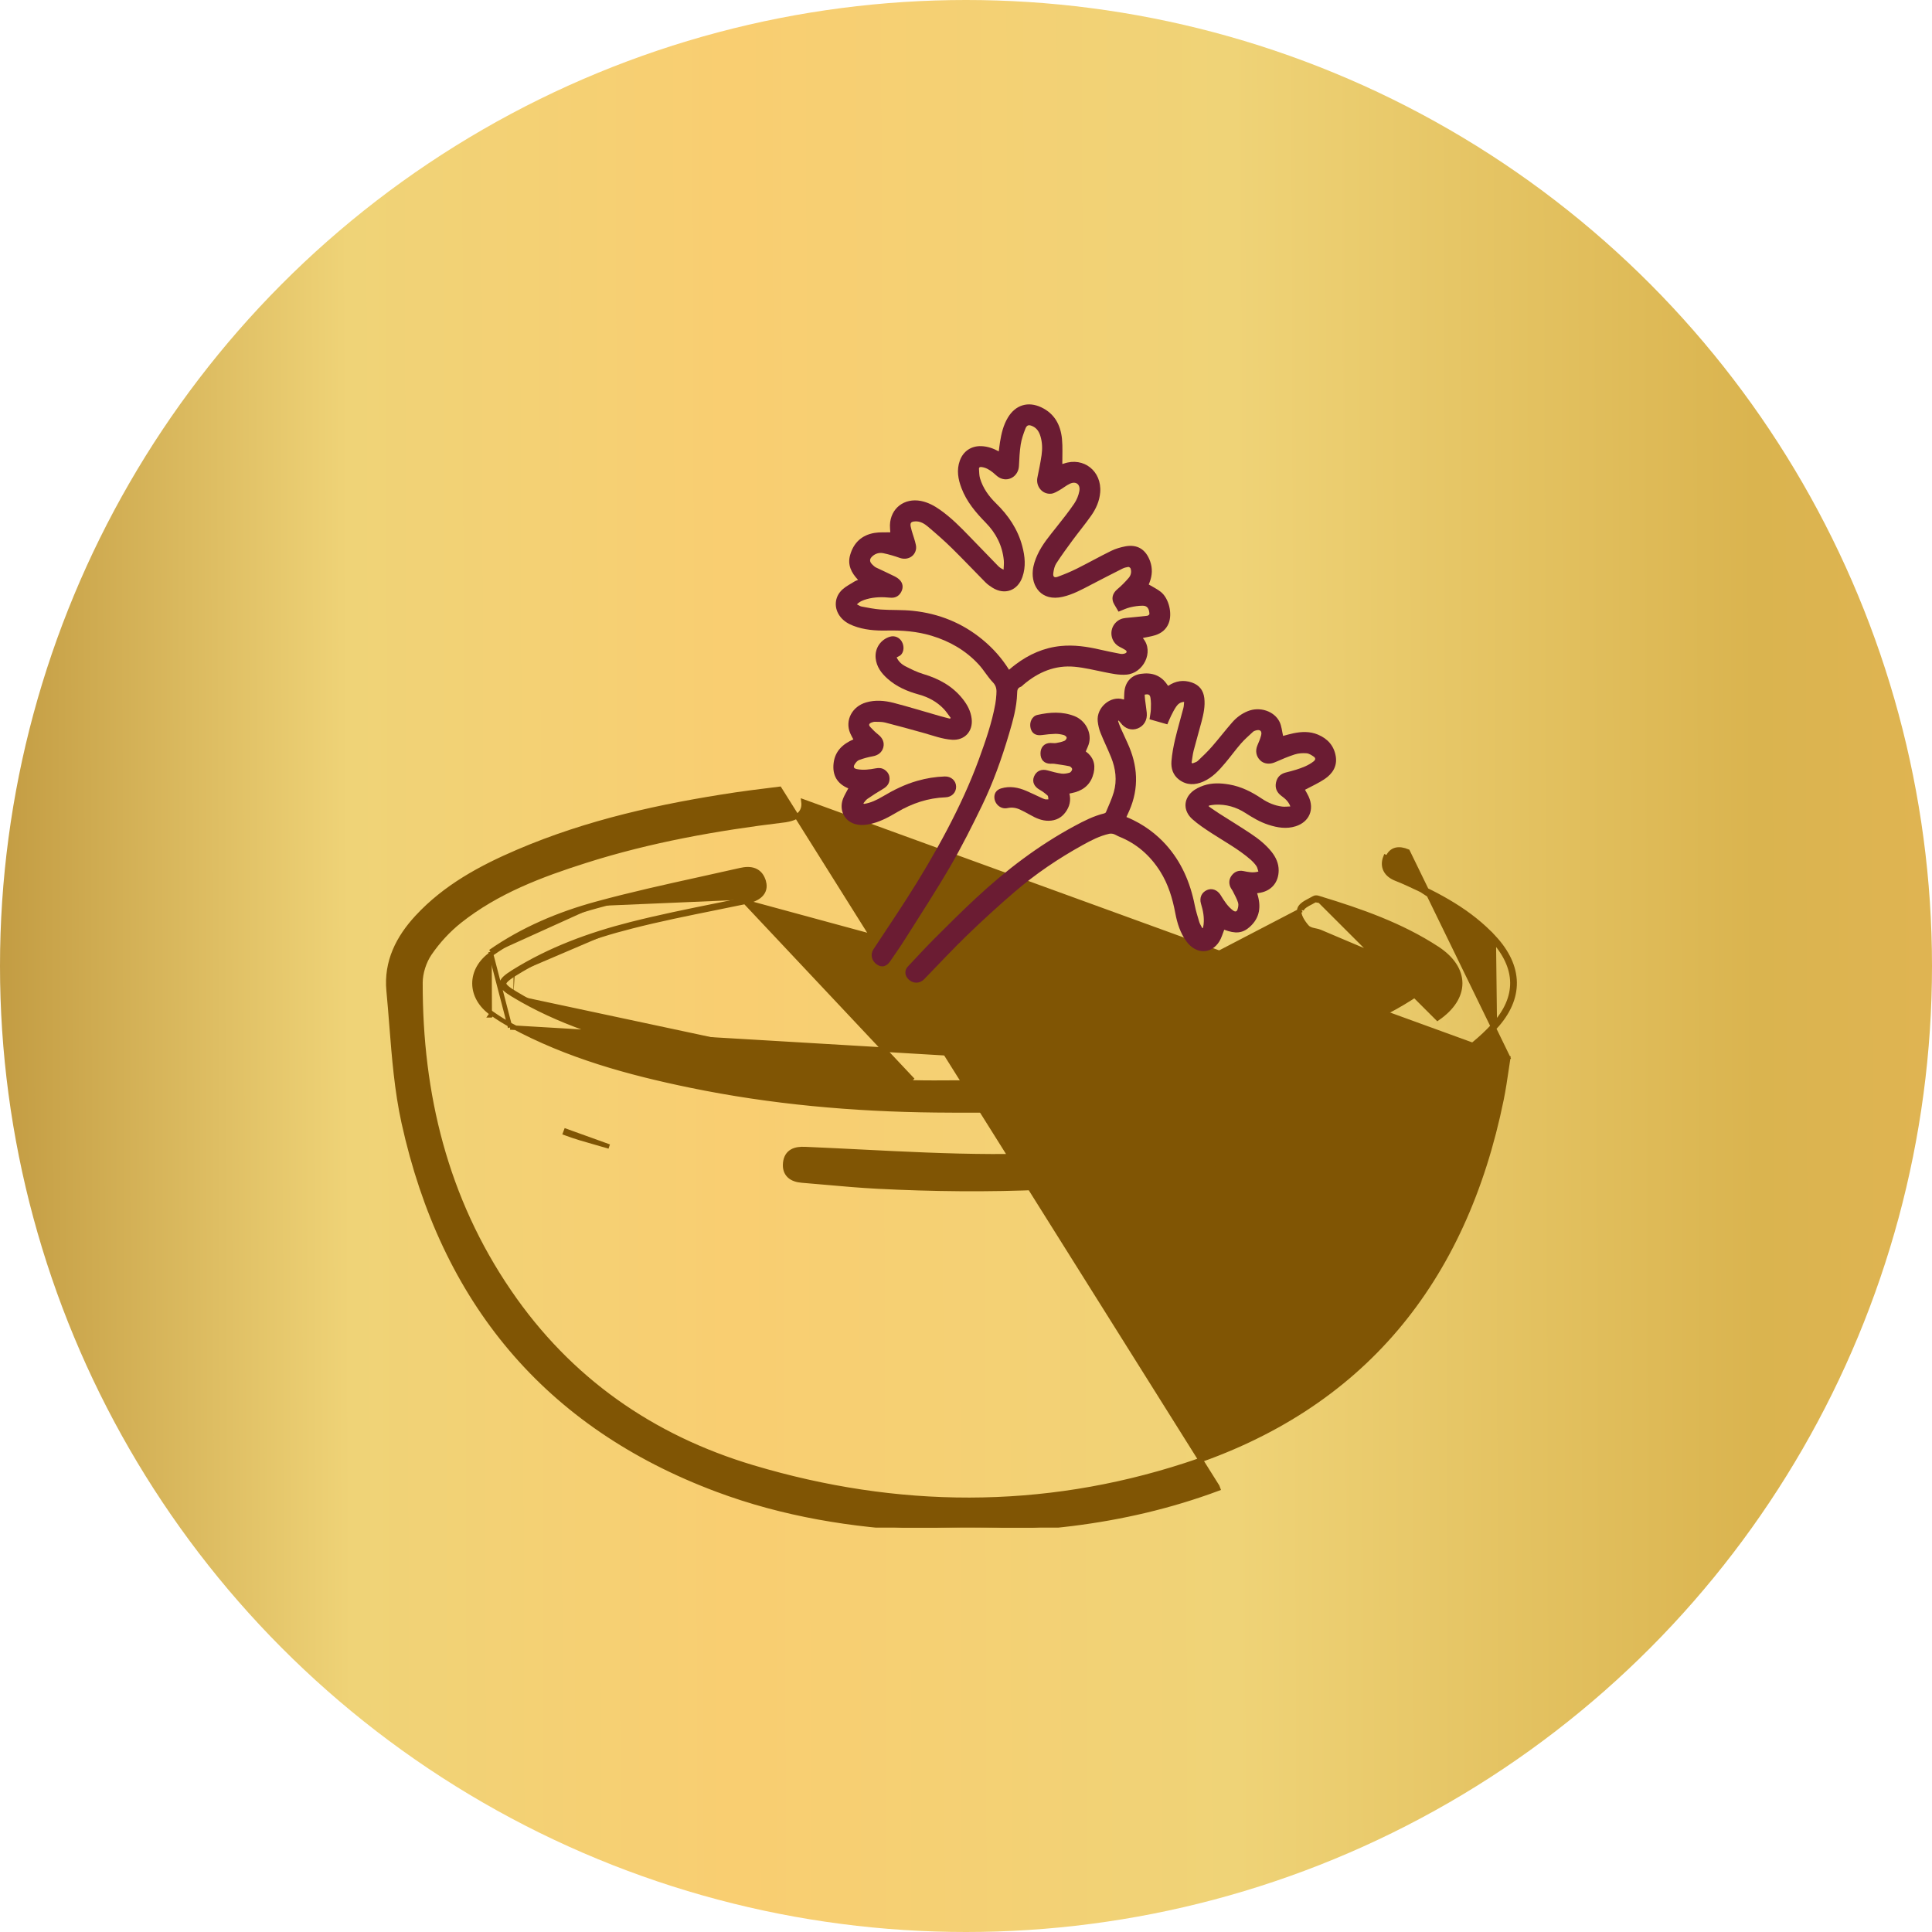 <svg width="86" height="86" viewBox="0 0 86 86" fill="none" xmlns="http://www.w3.org/2000/svg">
<circle cx="43" cy="43" r="43" fill="url(#paint0_linear_717_1157)"/>
<g clip-path="url(#clip0_717_1157)">
<path d="M67.136 47.09C63.182 50.253 58.561 51.291 53.888 52.083C48.968 52.916 44.005 53.072 39.032 52.815L39.032 52.815C38.279 52.776 37.526 52.709 36.775 52.642C36.414 52.61 36.053 52.578 35.693 52.549L35.693 52.549C35.476 52.532 35.276 52.471 35.137 52.342C34.993 52.208 34.927 52.014 34.953 51.767L34.953 51.767C34.979 51.516 35.087 51.348 35.257 51.251C35.419 51.159 35.625 51.14 35.833 51.149C36.641 51.183 37.448 51.224 38.255 51.264C40.226 51.364 42.193 51.463 44.162 51.47C48.81 51.486 53.414 50.967 57.929 49.839L57.953 49.936L57.929 49.839C60.315 49.243 62.65 48.466 64.731 47.111C65.359 46.702 65.959 46.213 66.466 45.665C67.055 45.028 67.332 44.374 67.322 43.73C67.311 43.084 67.013 42.43 66.419 41.792L66.419 41.792C65.367 40.661 64.034 39.958 62.64 39.325C62.479 39.252 62.319 39.182 62.157 39.12C61.944 39.038 61.774 38.913 61.683 38.742C61.59 38.569 61.586 38.364 61.674 38.145C61.674 38.145 61.674 38.145 61.674 38.145L61.767 38.183C61.93 37.777 62.281 37.742 62.661 37.9L67.136 47.09ZM67.136 47.09C67.111 47.255 67.087 47.415 67.064 47.572C66.993 48.051 66.927 48.497 66.837 48.94C65.183 57.055 60.626 62.666 52.767 65.219C46.398 67.287 39.922 67.233 33.51 65.318C29.032 63.981 25.342 61.419 22.663 57.492L22.58 57.549L22.663 57.492C19.841 53.359 18.706 48.716 18.716 43.745C18.717 43.308 18.878 42.807 19.122 42.447C19.492 41.904 19.957 41.399 20.47 40.993C22.125 39.681 24.073 38.948 26.07 38.313L26.04 38.218L26.07 38.313C28.944 37.4 31.899 36.875 34.889 36.512L34.877 36.413L34.889 36.512C35.189 36.476 35.424 36.396 35.578 36.256C35.738 36.111 35.795 35.913 35.765 35.681C35.765 35.681 35.765 35.681 35.765 35.681L67.136 47.09ZM66.492 41.724C67.703 43.024 67.744 44.431 66.539 45.733L66.492 41.724ZM66.492 41.724C65.426 40.578 64.078 39.867 62.681 39.234L66.492 41.724ZM34.701 35.116C34.522 35.139 34.342 35.161 34.162 35.184C33.692 35.242 33.22 35.3 32.75 35.37L32.75 35.37C29.428 35.869 26.153 36.584 23.038 37.921C21.394 38.626 19.819 39.477 18.568 40.828C17.726 41.738 17.176 42.808 17.3 44.106L17.3 44.106C17.348 44.609 17.388 45.116 17.428 45.624C17.543 47.083 17.659 48.553 17.972 49.974L17.972 49.974C19.721 57.914 24.305 63.461 31.924 66.311L31.924 66.311C34.87 67.412 37.934 67.908 41.054 68.051C45.544 68.258 49.964 67.848 54.222 66.264L54.187 66.17L34.701 35.116Z" fill="#805504" stroke="#805504" stroke-width="0.2"/>
<path d="M26.573 40.329C28.103 39.91 29.654 39.568 31.205 39.226C31.797 39.096 32.39 38.965 32.981 38.83C33.401 38.734 33.778 38.794 33.907 39.292C34.007 39.683 33.725 39.929 33.15 40.048M26.573 40.329L26.547 40.232C26.547 40.232 26.547 40.232 26.547 40.232M26.573 40.329L26.547 40.232M26.573 40.329C24.916 40.781 23.321 41.452 21.889 42.449M26.547 40.232C28.079 39.813 29.634 39.47 31.186 39.128C31.778 38.998 32.369 38.867 32.959 38.733L32.959 38.733C33.177 38.683 33.4 38.669 33.59 38.745C33.788 38.825 33.933 38.993 34.003 39.267L34.004 39.267C34.062 39.495 34.008 39.692 33.851 39.844C33.701 39.989 33.464 40.085 33.17 40.146L33.15 40.048M26.547 40.232C24.881 40.687 23.275 41.362 21.832 42.367M33.15 40.048L33.17 40.146M33.15 40.048C32.73 40.135 32.309 40.22 31.889 40.305C30.608 40.564 29.328 40.823 28.064 41.145M33.17 40.146L57.442 46.741C52.832 47.952 48.116 48.169 43.386 48.184C43.09 48.184 42.794 48.187 42.498 48.189C41.875 48.193 41.252 48.198 40.631 48.182M33.17 40.146C32.749 40.233 32.328 40.319 31.907 40.404C30.627 40.662 29.35 40.92 28.089 41.242L28.064 41.145M33.17 40.146L40.633 48.082M28.064 41.145C26.241 41.609 24.474 42.255 22.86 43.262M28.064 41.145L28.089 41.242C26.272 41.705 24.516 42.347 22.913 43.346M22.86 43.262C22.169 43.693 22.163 43.872 22.853 44.289M22.86 43.262L22.913 43.346M22.86 43.262L22.913 43.346M22.853 44.289C24.852 45.498 27.052 46.177 29.291 46.735C33.014 47.663 36.804 48.08 40.631 48.182M22.853 44.289L22.904 44.204C24.89 45.404 27.078 46.081 29.315 46.638C33.03 47.564 36.812 47.98 40.633 48.082M22.853 44.289L22.904 44.204C22.733 44.1 22.612 44.016 22.535 43.941C22.457 43.866 22.438 43.816 22.439 43.782C22.439 43.747 22.459 43.695 22.54 43.617C22.619 43.541 22.741 43.454 22.913 43.346M40.631 48.182L40.633 48.082C40.633 48.082 40.633 48.082 40.633 48.082M40.631 48.182L40.633 48.082M57.84 40.484C57.806 40.619 57.859 40.773 57.925 40.901C57.995 41.034 58.091 41.164 58.179 41.262L58.179 41.262C58.259 41.351 58.38 41.385 58.477 41.407C58.506 41.414 58.533 41.42 58.559 41.425C58.633 41.441 58.698 41.455 58.757 41.48C59.143 41.645 59.53 41.809 59.917 41.972C60.997 42.427 62.074 42.882 63.13 43.382C63.3 43.463 63.418 43.533 63.491 43.598C63.564 43.663 63.581 43.711 63.581 43.746C63.58 43.786 63.558 43.843 63.481 43.924C63.406 44.004 63.291 44.096 63.132 44.203C61.385 45.387 59.443 46.111 57.417 46.644C52.819 47.852 48.114 48.069 43.386 48.084L57.937 40.508M57.84 40.484L57.937 40.508M57.84 40.484C57.84 40.484 57.84 40.484 57.84 40.484L57.937 40.508M57.84 40.484C57.858 40.412 57.901 40.353 57.951 40.306C58 40.258 58.061 40.217 58.123 40.179C58.185 40.142 58.252 40.108 58.314 40.075L58.315 40.075C58.379 40.041 58.439 40.01 58.491 39.979M57.937 40.508C57.972 40.366 58.171 40.262 58.362 40.163C58.425 40.13 58.488 40.097 58.543 40.064M58.491 39.979C58.491 39.979 58.491 39.979 58.491 39.979L58.543 40.064M58.491 39.979C58.524 39.959 58.559 39.954 58.585 39.955C58.612 39.955 58.639 39.96 58.661 39.965C58.689 39.972 58.724 39.983 58.75 39.992C58.761 39.996 58.77 39.999 58.777 40.001L58.748 40.096M58.491 39.979L58.543 40.064M58.543 40.064L58.748 40.096M58.748 40.096L58.777 40.001C60.579 40.551 62.364 41.172 63.97 42.22L63.97 42.22C64.64 42.657 64.995 43.199 64.998 43.764C65 44.328 64.65 44.878 63.99 45.332L58.748 40.096ZM21.832 42.367L21.889 42.449M21.832 42.367C21.832 42.367 21.832 42.367 21.832 42.367L21.889 42.449M21.832 42.367L22.709 45.736M21.889 42.449C20.858 43.167 20.866 44.393 21.898 45.114M21.898 45.114L21.84 45.196C21.84 45.196 21.84 45.196 21.841 45.196L21.898 45.114ZM21.898 45.114C22.173 45.308 22.462 45.488 22.757 45.648M22.757 45.648L22.709 45.736M22.757 45.648L22.709 45.736C22.709 45.736 22.709 45.736 22.709 45.736M22.757 45.648C25.263 47.007 27.976 47.752 30.738 48.321C34.336 49.062 37.982 49.385 41.651 49.423C47.163 49.48 52.65 49.27 58.02 47.83L22.709 45.736" fill="#805504" stroke="#805504" stroke-width="0.2"/>
<path d="M27.088 51.027L27.117 51.036L25.194 50.343L25.159 50.437C25.159 50.437 25.159 50.437 25.159 50.437C25.597 50.601 26.052 50.73 26.5 50.857C26.698 50.913 26.895 50.969 27.088 51.027Z" fill="#805504" stroke="#805504" stroke-width="0.2"/>
<path d="M38.196 25.813C37.892 25.493 37.719 25.141 37.841 24.711C37.995 24.159 38.362 23.818 38.922 23.723C39.151 23.684 39.388 23.702 39.63 23.695C39.625 23.602 39.611 23.487 39.614 23.373C39.638 22.628 40.252 22.153 40.998 22.3C41.311 22.363 41.587 22.511 41.846 22.694C42.329 23.035 42.745 23.452 43.153 23.877C43.578 24.319 44.006 24.76 44.435 25.199C44.495 25.26 44.568 25.308 44.673 25.357C44.678 25.219 44.696 25.079 44.683 24.944C44.62 24.286 44.334 23.73 43.879 23.267C43.434 22.813 43.029 22.335 42.799 21.729C42.648 21.331 42.574 20.925 42.724 20.508C42.877 20.079 43.24 19.84 43.692 19.86C43.961 19.872 44.209 19.956 44.459 20.092C44.478 19.948 44.492 19.814 44.513 19.68C44.575 19.295 44.663 18.92 44.868 18.582C45.207 18.023 45.763 17.854 46.352 18.132C46.939 18.41 47.209 18.912 47.272 19.532C47.309 19.902 47.284 20.278 47.287 20.654C47.29 20.653 47.321 20.648 47.351 20.637C48.237 20.325 49.055 20.974 48.973 21.925C48.94 22.311 48.785 22.652 48.567 22.96C48.307 23.33 48.016 23.68 47.748 24.043C47.497 24.384 47.248 24.726 47.018 25.081C46.94 25.201 46.907 25.36 46.887 25.505C46.864 25.674 46.928 25.731 47.086 25.673C47.372 25.567 47.655 25.451 47.928 25.315C48.445 25.057 48.95 24.772 49.469 24.518C49.663 24.424 49.879 24.361 50.092 24.32C50.629 24.219 51.009 24.458 51.197 24.987C51.307 25.3 51.292 25.609 51.175 25.916C51.159 25.958 51.141 26 51.134 26.017C51.32 26.13 51.513 26.219 51.674 26.349C52.038 26.644 52.192 27.321 52.02 27.748C51.906 28.029 51.69 28.192 51.414 28.278C51.242 28.332 51.063 28.357 50.883 28.396C50.884 28.404 50.883 28.419 50.889 28.426C51.375 29.013 50.895 29.972 50.142 30.03C49.803 30.057 49.478 29.983 49.15 29.917C48.714 29.83 48.278 29.721 47.837 29.68C46.968 29.598 46.219 29.915 45.561 30.474C45.52 30.509 45.483 30.556 45.435 30.573C45.291 30.624 45.279 30.728 45.276 30.863C45.258 31.486 45.089 32.081 44.914 32.672C44.59 33.767 44.207 34.842 43.708 35.869C43.268 36.774 42.817 37.676 42.312 38.545C41.671 39.648 40.972 40.717 40.292 41.797C40.079 42.135 39.849 42.462 39.624 42.791C39.458 43.033 39.248 43.08 39.032 42.933C38.797 42.772 38.731 42.482 38.881 42.254C39.372 41.508 39.872 40.766 40.354 40.015C40.998 39.015 41.603 37.991 42.158 36.938C42.693 35.921 43.178 34.881 43.573 33.801C43.866 32.995 44.151 32.186 44.304 31.337C44.33 31.198 44.342 31.056 44.352 30.914C44.368 30.715 44.36 30.541 44.196 30.372C43.962 30.129 43.793 29.824 43.563 29.576C42.988 28.952 42.276 28.544 41.47 28.3C40.822 28.105 40.16 28.052 39.488 28.067C38.974 28.079 38.465 28.042 37.978 27.853C37.759 27.768 37.56 27.649 37.412 27.462C37.105 27.076 37.137 26.565 37.505 26.235C37.665 26.091 37.866 25.993 38.05 25.876C38.091 25.851 38.138 25.837 38.196 25.813ZM44.916 29.813C44.971 29.767 45.014 29.729 45.058 29.693C45.106 29.653 45.155 29.614 45.205 29.578C45.806 29.125 46.468 28.831 47.221 28.756C47.816 28.697 48.397 28.784 48.974 28.918C49.271 28.986 49.571 29.047 49.87 29.104C49.935 29.116 50.012 29.109 50.075 29.087C50.17 29.054 50.175 28.983 50.087 28.929C50.007 28.879 49.922 28.836 49.838 28.793C49.428 28.583 49.346 28.027 49.676 27.703C49.797 27.584 49.942 27.524 50.108 27.508C50.428 27.477 50.748 27.447 51.068 27.41C51.104 27.406 51.166 27.358 51.165 27.332C51.154 27.105 51.08 26.963 50.867 26.962C50.677 26.962 50.482 26.992 50.296 27.037C50.126 27.079 49.965 27.16 49.79 27.227C49.724 27.114 49.658 27.005 49.594 26.894C49.455 26.651 49.518 26.413 49.734 26.231C49.917 26.077 50.087 25.905 50.242 25.724C50.341 25.609 50.379 25.456 50.325 25.302C50.313 25.271 50.253 25.232 50.223 25.236C50.134 25.249 50.043 25.272 49.963 25.312C49.498 25.546 49.036 25.784 48.575 26.024C48.164 26.239 47.758 26.463 47.302 26.567C46.363 26.782 45.903 26.104 45.974 25.392C45.997 25.154 46.081 24.912 46.182 24.692C46.392 24.234 46.718 23.854 47.027 23.463C47.297 23.122 47.57 22.78 47.815 22.42C47.927 22.256 48.009 22.056 48.045 21.862C48.101 21.561 47.894 21.406 47.625 21.532C47.459 21.609 47.315 21.734 47.153 21.824C47.04 21.887 46.919 21.962 46.796 21.976C46.4 22.018 46.097 21.649 46.179 21.254C46.247 20.924 46.316 20.593 46.364 20.26C46.403 19.982 46.398 19.702 46.317 19.429C46.259 19.231 46.161 19.062 45.963 18.972C45.8 18.898 45.71 18.913 45.644 19.081C45.556 19.308 45.474 19.544 45.436 19.783C45.386 20.099 45.373 20.422 45.357 20.742C45.334 21.205 44.874 21.482 44.479 21.258C44.376 21.2 44.293 21.108 44.199 21.033C44.048 20.912 43.888 20.814 43.692 20.79C43.62 20.781 43.573 20.8 43.578 20.877C43.588 21.017 43.586 21.162 43.625 21.294C43.756 21.732 44.017 22.094 44.337 22.406C44.886 22.941 45.303 23.555 45.503 24.304C45.625 24.762 45.672 25.223 45.511 25.684C45.298 26.294 44.721 26.501 44.177 26.16C44.065 26.09 43.955 26.012 43.862 25.918C43.363 25.415 42.877 24.898 42.371 24.401C42.032 24.068 41.673 23.754 41.309 23.446C41.15 23.311 40.964 23.196 40.738 23.209C40.561 23.218 40.504 23.27 40.539 23.443C40.584 23.666 40.67 23.88 40.73 24.099C40.757 24.201 40.79 24.312 40.779 24.414C40.738 24.771 40.391 24.956 40.045 24.832C39.809 24.748 39.568 24.677 39.323 24.626C39.159 24.591 38.993 24.628 38.856 24.741C38.696 24.872 38.688 24.995 38.836 25.136C38.884 25.181 38.933 25.231 38.991 25.26C39.269 25.395 39.553 25.518 39.828 25.658C39.927 25.708 40.029 25.779 40.094 25.867C40.21 26.026 40.2 26.208 40.101 26.375C39.996 26.551 39.83 26.625 39.627 26.605C39.275 26.57 38.926 26.573 38.583 26.669C38.429 26.712 38.279 26.767 38.144 26.902C38.224 26.94 38.286 26.988 38.354 27C38.637 27.051 38.921 27.112 39.206 27.132C39.682 27.164 40.164 27.139 40.638 27.19C41.793 27.312 42.835 27.728 43.741 28.477C44.2 28.856 44.594 29.296 44.916 29.813Z" fill="#6B1C33"/>
<path d="M55.959 39.761C56.147 40.34 56.092 40.857 55.617 41.272C55.305 41.545 54.99 41.573 54.495 41.385C54.424 41.558 54.376 41.744 54.281 41.9C53.919 42.485 53.241 42.486 52.817 41.911C52.538 41.534 52.401 41.097 52.316 40.645C52.193 39.988 52.002 39.358 51.644 38.789C51.196 38.08 50.596 37.552 49.817 37.241C49.733 37.208 49.657 37.153 49.572 37.126C49.51 37.107 49.435 37.101 49.373 37.115C48.945 37.211 48.56 37.412 48.181 37.623C47.108 38.217 46.093 38.903 45.161 39.704C44.436 40.327 43.729 40.974 43.041 41.639C42.388 42.27 41.771 42.939 41.136 43.589C40.911 43.82 40.565 43.783 40.377 43.517C40.266 43.358 40.276 43.166 40.419 43.015C40.816 42.593 41.211 42.165 41.621 41.754C42.222 41.153 42.826 40.553 43.448 39.975C44.781 38.734 46.22 37.637 47.824 36.772C48.25 36.542 48.679 36.323 49.154 36.207C49.181 36.2 49.218 36.179 49.228 36.155C49.349 35.859 49.49 35.569 49.578 35.263C49.73 34.735 49.661 34.211 49.458 33.707C49.31 33.34 49.133 32.986 48.987 32.619C48.923 32.459 48.883 32.284 48.864 32.112C48.795 31.502 49.43 30.95 50 31.131C50.011 31.134 50.022 31.133 50.035 31.136C50.042 31 50.04 30.867 50.057 30.737C50.112 30.33 50.38 30.054 50.782 29.995C51.27 29.924 51.68 30.054 51.965 30.488C51.973 30.501 51.985 30.513 52 30.53C52.332 30.305 52.685 30.251 53.062 30.384C53.386 30.499 53.567 30.73 53.608 31.074C53.65 31.434 53.575 31.781 53.485 32.123C53.373 32.555 53.244 32.981 53.133 33.414C53.089 33.589 53.072 33.772 53.042 33.951C53.055 33.961 53.066 33.972 53.079 33.981C53.158 33.947 53.255 33.93 53.314 33.874C53.534 33.667 53.753 33.458 53.951 33.231C54.26 32.878 54.544 32.504 54.854 32.151C55.043 31.935 55.275 31.764 55.544 31.656C56.071 31.442 56.722 31.648 56.959 32.135C57.05 32.322 57.064 32.546 57.115 32.758C57.246 32.724 57.407 32.675 57.571 32.642C57.94 32.565 58.309 32.55 58.666 32.7C59.094 32.879 59.381 33.194 59.459 33.664C59.533 34.112 59.31 34.446 58.961 34.68C58.689 34.863 58.385 34.997 58.09 35.155C58.135 35.238 58.2 35.343 58.251 35.454C58.516 36.035 58.281 36.584 57.679 36.779C57.269 36.911 56.863 36.843 56.464 36.714C56.09 36.594 55.759 36.395 55.43 36.184C55.023 35.923 54.575 35.795 54.09 35.819C53.998 35.823 53.907 35.844 53.815 35.858C53.812 35.871 53.809 35.884 53.806 35.897C53.958 36 54.106 36.108 54.262 36.207C54.736 36.51 55.216 36.801 55.684 37.114C56.021 37.339 56.341 37.592 56.599 37.914C56.792 38.157 56.92 38.427 56.918 38.748C56.914 39.27 56.606 39.644 56.098 39.739C56.054 39.743 56.011 39.751 55.959 39.761ZM53.516 41.312C53.527 41.31 53.536 41.309 53.547 41.307C53.558 41.252 53.572 41.197 53.577 41.143C53.611 40.83 53.552 40.529 53.461 40.231C53.379 39.965 53.487 39.724 53.727 39.619C53.947 39.522 54.189 39.612 54.331 39.839C54.488 40.093 54.644 40.349 54.891 40.531C54.981 40.596 55.052 40.587 55.086 40.483C55.117 40.388 55.14 40.271 55.111 40.181C55.057 40.009 54.965 39.849 54.885 39.686C54.849 39.612 54.791 39.546 54.761 39.47C54.688 39.284 54.718 39.103 54.841 38.952C54.972 38.791 55.147 38.733 55.352 38.774C55.562 38.816 55.772 38.865 56.015 38.796C55.984 38.706 55.971 38.612 55.922 38.544C55.849 38.44 55.759 38.345 55.663 38.261C55.128 37.797 54.507 37.461 53.918 37.078C53.628 36.888 53.334 36.695 53.077 36.465C52.675 36.107 52.669 35.598 53.053 35.253C53.195 35.125 53.384 35.034 53.567 34.97C53.942 34.84 54.331 34.854 54.718 34.921C55.248 35.012 55.717 35.248 56.162 35.547C56.438 35.733 56.743 35.863 57.077 35.904C57.19 35.918 57.307 35.9 57.438 35.897C57.35 35.658 57.187 35.538 57.025 35.416C56.835 35.269 56.748 35.075 56.799 34.834C56.849 34.595 56.998 34.449 57.231 34.388C57.387 34.347 57.544 34.31 57.697 34.261C57.972 34.173 58.244 34.073 58.475 33.89C58.564 33.82 58.566 33.742 58.486 33.686C58.388 33.617 58.273 33.541 58.162 33.531C57.988 33.517 57.802 33.529 57.638 33.581C57.337 33.677 57.043 33.804 56.753 33.931C56.52 34.033 56.262 34.009 56.096 33.846C55.91 33.662 55.868 33.414 55.976 33.169C56.037 33.028 56.098 32.885 56.136 32.737C56.188 32.536 56.086 32.454 55.884 32.52C55.846 32.533 55.803 32.549 55.775 32.576C55.594 32.746 55.405 32.907 55.242 33.094C54.999 33.373 54.783 33.674 54.544 33.957C54.266 34.289 53.974 34.609 53.569 34.788C53.199 34.951 52.829 34.962 52.489 34.709C52.215 34.505 52.119 34.204 52.146 33.879C52.172 33.553 52.234 33.228 52.308 32.908C52.418 32.443 52.555 31.984 52.676 31.52C52.699 31.434 52.699 31.342 52.709 31.243C52.538 31.252 52.434 31.341 52.356 31.455C52.27 31.581 52.2 31.719 52.132 31.856C52.069 31.98 52.019 32.112 51.962 32.243C51.69 32.166 51.433 32.092 51.169 32.017C51.191 31.863 51.223 31.72 51.229 31.576C51.237 31.407 51.238 31.234 51.212 31.068C51.189 30.915 51.116 30.886 50.953 30.922C50.959 30.998 50.962 31.077 50.972 31.155C50.995 31.345 51.026 31.534 51.046 31.726C51.079 32.05 50.922 32.316 50.642 32.426C50.365 32.534 50.075 32.438 49.881 32.174C49.854 32.139 49.824 32.106 49.795 32.073C49.786 32.079 49.777 32.086 49.768 32.093C49.802 32.187 49.831 32.283 49.87 32.373C49.974 32.608 50.084 32.843 50.191 33.077C50.647 34.071 50.713 35.074 50.267 36.09C50.227 36.183 50.184 36.276 50.141 36.368C50.946 36.694 51.519 37.182 51.882 37.581C52.583 38.353 52.979 39.273 53.181 40.291C53.232 40.548 53.311 40.799 53.386 41.05C53.417 41.142 53.474 41.225 53.516 41.312Z" fill="#6B1C33"/>
<path d="M38.459 35.785C38.757 35.74 39.025 35.612 39.281 35.46C39.773 35.167 40.282 34.913 40.835 34.757C41.234 34.642 41.64 34.577 42.054 34.563C42.338 34.554 42.555 34.751 42.56 35.014C42.566 35.276 42.367 35.481 42.09 35.491C41.314 35.519 40.601 35.758 39.934 36.152C39.527 36.393 39.113 36.617 38.64 36.698C38.379 36.743 38.119 36.736 37.88 36.606C37.508 36.405 37.363 35.955 37.535 35.533C37.596 35.384 37.682 35.246 37.761 35.093C37.265 34.887 37.039 34.505 37.108 33.959C37.176 33.425 37.52 33.117 37.986 32.913C37.935 32.814 37.881 32.726 37.842 32.631C37.606 32.066 37.929 31.448 38.554 31.267C38.963 31.147 39.378 31.184 39.778 31.287C40.472 31.467 41.158 31.68 41.848 31.876C41.994 31.918 42.14 31.953 42.287 31.991C42.298 31.98 42.307 31.968 42.318 31.955C42.217 31.824 42.128 31.682 42.014 31.561C41.703 31.233 41.321 31.03 40.889 30.912C40.382 30.773 39.907 30.567 39.508 30.212C39.231 29.967 39.016 29.68 38.978 29.295C38.936 28.855 39.202 28.465 39.619 28.341C39.818 28.282 40.031 28.369 40.14 28.555C40.258 28.755 40.242 29.019 40.095 29.158C40.049 29.201 39.983 29.223 39.914 29.262C39.989 29.438 40.133 29.571 40.302 29.658C40.561 29.792 40.827 29.923 41.106 30.006C41.796 30.211 42.402 30.541 42.857 31.117C43.061 31.375 43.213 31.659 43.252 31.992C43.319 32.554 42.939 32.964 42.382 32.929C41.945 32.901 41.538 32.745 41.121 32.628C40.549 32.468 39.977 32.31 39.401 32.163C39.26 32.127 39.107 32.133 38.959 32.129C38.904 32.127 38.843 32.143 38.791 32.164C38.677 32.212 38.658 32.272 38.739 32.361C38.851 32.483 38.969 32.6 39.098 32.702C39.289 32.852 39.376 33.055 39.319 33.269C39.26 33.492 39.088 33.623 38.847 33.666C38.642 33.703 38.438 33.758 38.242 33.83C38.163 33.859 38.09 33.946 38.044 34.024C37.972 34.144 38.008 34.208 38.144 34.235C38.424 34.292 38.703 34.254 38.979 34.202C39.117 34.176 39.25 34.179 39.372 34.261C39.534 34.37 39.614 34.522 39.594 34.718C39.575 34.908 39.461 35.027 39.299 35.122C39.064 35.259 38.837 35.407 38.612 35.561C38.541 35.609 38.492 35.691 38.433 35.757C38.443 35.767 38.451 35.777 38.459 35.785Z" fill="#6B1C33"/>
<path d="M48.331 33.45C48.653 33.681 48.776 34.002 48.683 34.403C48.578 34.854 48.298 35.137 47.861 35.265C47.818 35.278 47.773 35.286 47.73 35.297C47.69 35.307 47.65 35.316 47.603 35.325C47.678 35.633 47.612 35.906 47.43 36.154C47.245 36.407 46.996 36.528 46.687 36.535C46.381 36.541 46.117 36.421 45.859 36.275C45.716 36.193 45.569 36.117 45.42 36.045C45.237 35.958 45.05 35.925 44.844 35.971C44.533 36.041 44.238 35.763 44.264 35.441C44.278 35.274 44.385 35.15 44.56 35.096C44.952 34.977 45.328 35.05 45.692 35.208C45.908 35.301 46.12 35.405 46.334 35.503C46.393 35.531 46.453 35.562 46.516 35.578C46.564 35.59 46.617 35.581 46.668 35.581C46.657 35.523 46.665 35.442 46.63 35.411C46.524 35.316 46.407 35.227 46.282 35.157C46.035 35.018 45.934 34.803 46.026 34.571C46.127 34.317 46.362 34.216 46.638 34.295C46.839 34.353 47.044 34.407 47.25 34.436C47.367 34.452 47.497 34.428 47.612 34.395C47.663 34.38 47.722 34.297 47.726 34.24C47.73 34.199 47.657 34.12 47.607 34.109C47.383 34.062 47.154 34.032 46.927 33.998C46.87 33.99 46.812 33.997 46.754 33.996C46.476 33.99 46.314 33.819 46.316 33.533C46.318 33.255 46.491 33.074 46.759 33.072C46.841 33.071 46.926 33.089 47.005 33.076C47.133 33.056 47.262 33.027 47.381 32.978C47.43 32.959 47.488 32.875 47.481 32.831C47.473 32.785 47.398 32.73 47.343 32.716C47.224 32.686 47.099 32.663 46.977 32.666C46.78 32.672 46.582 32.691 46.387 32.719C46.115 32.758 45.936 32.656 45.875 32.412C45.81 32.154 45.938 31.876 46.181 31.823C46.731 31.7 47.286 31.664 47.826 31.876C48.298 32.061 48.587 32.574 48.484 33.049C48.457 33.182 48.389 33.305 48.331 33.45Z" fill="#6B1C33"/>
</g>
<defs>
<linearGradient id="paint0_linear_717_1157" x1="-8.914" y1="10.572" x2="104.997" y2="10.258" gradientUnits="userSpaceOnUse">
<stop stop-color="#AA7D25"/>
<stop offset="0.214" stop-color="#EFD377"/>
<stop offset="0.364" stop-color="#F9CE71"/>
<stop offset="0.56" stop-color="#EFD377"/>
<stop offset="0.764" stop-color="#DAB44F"/>
<stop offset="0.906" stop-color="#E5B555"/>
<stop offset="1" stop-color="#AA7D25"/>
</linearGradient>
<clipPath id="clip0_717_1157">
<rect width="56" height="50" fill="white" transform="translate(15 18)"/>
</clipPath>
</defs>
</svg>
